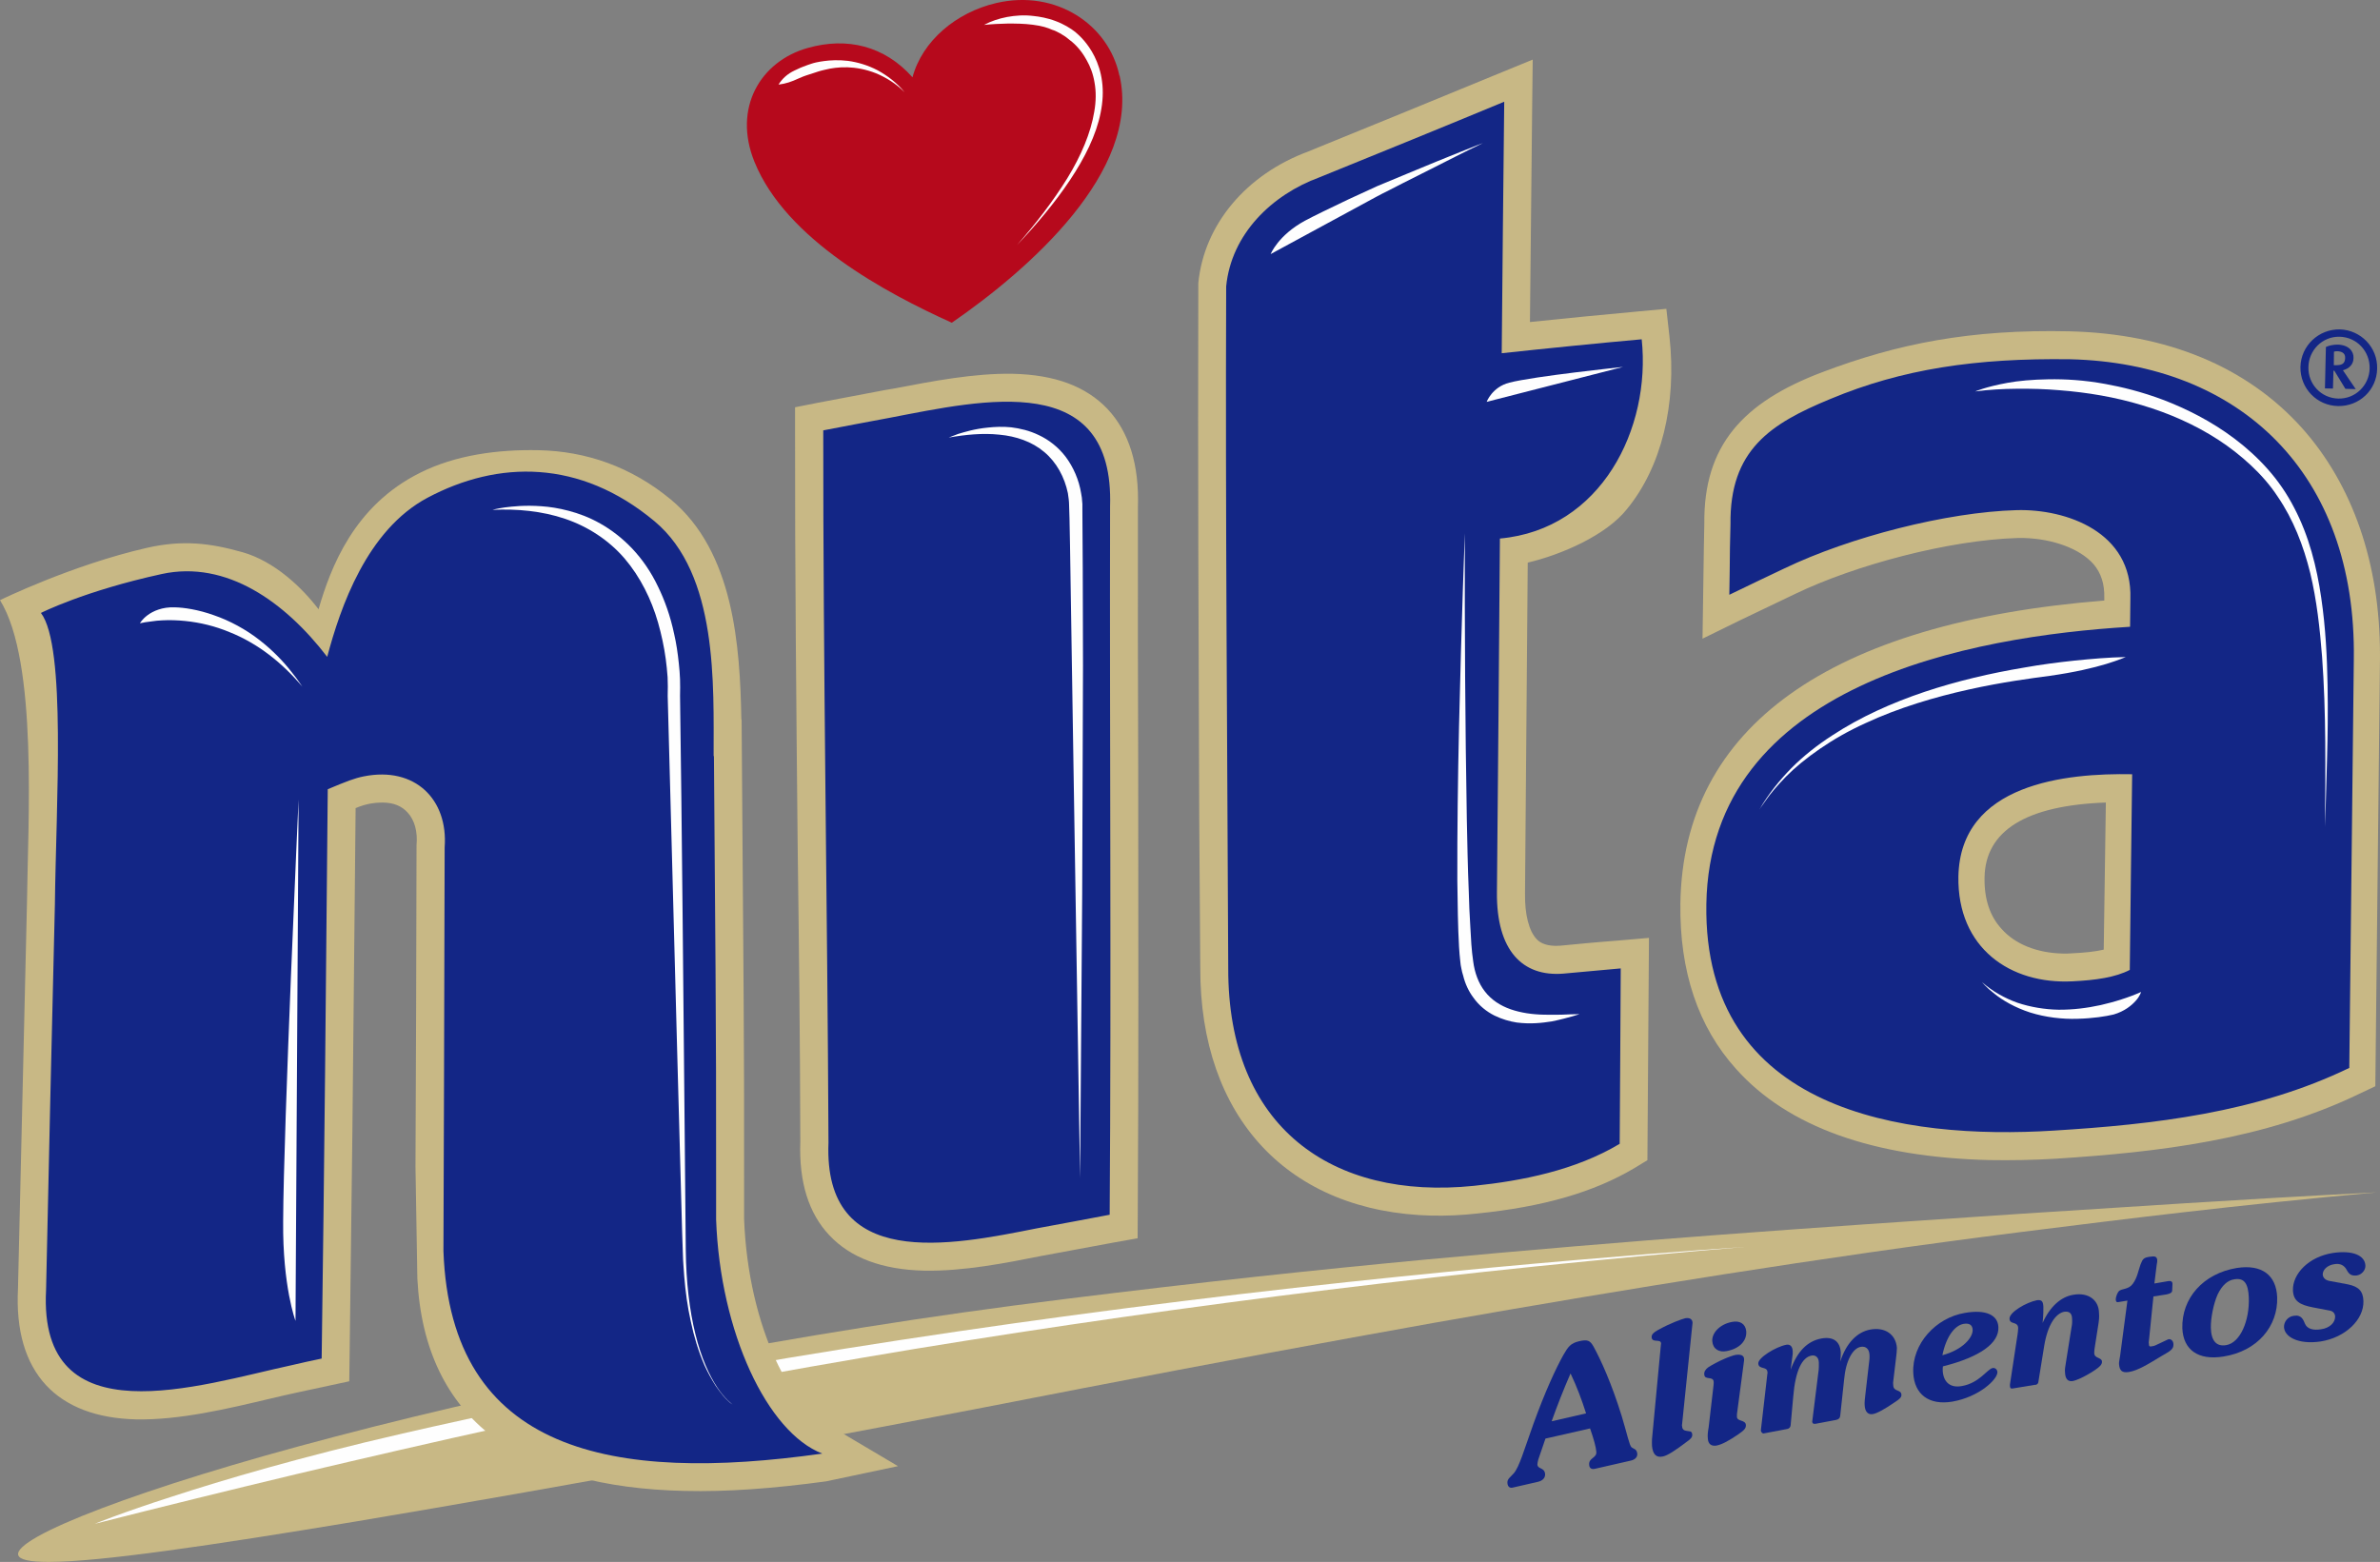 <?xml version="1.0" encoding="UTF-8"?> <svg xmlns="http://www.w3.org/2000/svg" xmlns:xlink="http://www.w3.org/1999/xlink" xmlns:xodm="http://www.corel.com/coreldraw/odm/2003" xml:space="preserve" width="188.26mm" height="123.57mm" version="1.1" style="shape-rendering:geometricPrecision; text-rendering:geometricPrecision; image-rendering:optimizeQuality; fill-rule:evenodd; clip-rule:evenodd" viewBox="0 0 188.49 123.721"><rect x="0" y="0" width="188.49" height="123.721" fill="#808080" stroke="none"/> <defs> <style type="text/css"> .fil0 {fill:#132686} .fil3 {fill:#B6091C} .fil1 {fill:#C8B885} .fil2 {fill:#FEFEFE} </style> </defs> <g id="Layer_x0020_1">  <g id="_834333712"> <path class="fil0" d="M125.612 111.953c-0.343,-1.091 -0.742,-2.145 -1.229,-3.163 -0.567,1.296 -1.057,2.558 -1.497,3.788l2.726 -0.625zm-6.226 5.549l0 0c-0.048,-0.347 0.228,-0.487 0.503,-0.804 0.439,-0.511 0.806,-1.828 1.557,-3.919 0.921,-2.546 1.768,-4.378 2.371,-5.455 0.375,-0.651 0.567,-0.924 1.237,-1.084 0.686,-0.16 0.874,-0.058 1.145,0.413 0.575,1.042 1.437,2.926 2.243,5.538 0.439,1.454 0.599,2.297 0.774,2.452 0.151,0.122 0.411,0.122 0.451,0.493 0.028,0.261 -0.156,0.471 -0.487,0.552l-2.881 0.658c-0.263,0.06 -0.431,-0.07 -0.439,-0.315 -0.06,-0.577 0.626,-0.523 0.563,-1.05 -0.028,-0.357 -0.196,-0.99 -0.495,-1.835l-3.532 0.804 -0.567 1.657c-0.048,0.164 -0.071,0.339 -0.071,0.412 0.047,0.376 0.546,0.195 0.61,0.727 0.028,0.299 -0.192,0.541 -0.547,0.623l-2.007 0.461c-0.236,0.058 -0.392,-0.05 -0.427,-0.327z"></path> <path class="fil0" d="M131.538 106.545c0,-0.06 0.016,-0.114 0.016,-0.138 -0.04,-0.393 -0.707,0 -0.75,-0.483 -0.008,-0.222 0.144,-0.375 0.487,-0.565 1.037,-0.579 1.899,-0.87 2.186,-0.944 0.332,-0.052 0.543,0.062 0.567,0.335 0,0.038 0,0.132 -0.024,0.269l-0.802 7.786c-0.024,0.062 -0.012,0.106 0,0.16 0.008,0.241 0.132,0.343 0.343,0.371 0.248,0.058 0.427,-0.016 0.459,0.279 0.024,0.224 -0.119,0.363 -0.411,0.571 -0.902,0.682 -1.524,1.104 -1.924,1.182 -0.51,0.109 -0.786,-0.168 -0.85,-0.83 -0.009,-0.204 -0.009,-0.367 0,-0.551l0.702 -7.443z"></path> <path class="fil0" d="M137.141 104.714c0.659,-0.14 1.102,0.151 1.158,0.742 0.048,0.762 -0.539,1.371 -1.544,1.562 -0.607,0.126 -1.098,-0.163 -1.145,-0.776 -0.052,-0.647 0.582,-1.341 1.532,-1.528zm-1.437 5.054l0 0c0.016,-0.106 0.016,-0.234 0.016,-0.301 -0.024,-0.511 -0.715,-0.104 -0.746,-0.597 -0.028,-0.205 0.096,-0.405 0.307,-0.561 0.723,-0.471 1.76,-0.908 2.179,-0.989 0.43,-0.064 0.658,0.054 0.666,0.327l0 0.119 -0.562 4.233c-0.004,0.119 -0.004,0.193 -0.004,0.226 0.028,0.397 0.675,0.217 0.711,0.646 0.012,0.277 -0.151,0.425 -0.603,0.742 -0.711,0.479 -1.237,0.787 -1.712,0.888 -0.415,0.07 -0.674,-0.11 -0.699,-0.549 -0.031,-0.254 0,-0.547 0.064,-0.894l0.383 -3.291z"></path> <path class="fil0" d="M139.456 113.322c0,-0.024 0,-0.067 0.012,-0.138l0.507 -4.398c0.023,-0.036 0.023,-0.082 0,-0.11 -0.02,-0.471 -0.699,-0.18 -0.723,-0.674 -0.04,-0.445 1.377,-1.321 2.215,-1.484 0.304,-0.056 0.495,0.124 0.511,0.511 0.004,0.077 0,0.144 0,0.221l-0.164 1.247c0.527,-1.451 1.321,-2.264 2.422,-2.473 0.929,-0.172 1.484,0.2 1.548,1.082 0,0.182 0,0.439 -0.039,0.74 0.478,-1.482 1.345,-2.337 2.366,-2.53 1.173,-0.22 2.036,0.377 2.119,1.446 0,0.266 -0.036,0.487 -0.052,0.663l-0.248 2.077c0,0.076 0,0.154 0.012,0.244 0.024,0.507 0.618,0.295 0.646,0.728 0.016,0.196 -0.144,0.343 -0.443,0.539 -0.882,0.613 -1.497,0.94 -1.816,0.994 -0.371,0.07 -0.63,-0.164 -0.654,-0.714 -0.016,-0.233 0.02,-0.511 0.056,-0.826l0.327 -2.827c0.012,-0.136 0,-0.245 0,-0.351 -0.032,-0.447 -0.291,-0.67 -0.691,-0.607 -0.635,0.116 -1.189,1.092 -1.321,2.616l-0.303 2.824c-0.016,0.206 -0.12,0.303 -0.335,0.351l-1.589 0.299c-0.192,0.036 -0.275,-0.008 -0.299,-0.156 0,-0.036 0.024,-0.105 0.024,-0.175l0.491 -3.943c0.012,-0.108 0.02,-0.335 0.012,-0.581 -0.012,-0.413 -0.271,-0.596 -0.563,-0.545 -0.77,0.131 -1.298,1.207 -1.465,3.259l-0.207 2.276c-0.02,0.15 -0.119,0.247 -0.248,0.277l-1.899 0.36c-0.072,0 -0.18,-0.078 -0.212,-0.222z"></path> <path class="fil0" d="M156.23 105.336c-0.016,-0.395 -0.276,-0.547 -0.714,-0.473 -0.71,0.121 -1.385,1.013 -1.684,2.484 1.588,-0.425 2.414,-1.382 2.398,-2.012zm-2.37 3.267l0 0c0.064,0.89 0.61,1.353 1.513,1.185 1.388,-0.237 2.015,-1.345 2.438,-1.427 0.196,-0.039 0.367,0.118 0.379,0.315 0.024,0.583 -1.457,1.978 -3.567,2.344 -1.852,0.311 -3.013,-0.573 -3.097,-2.267 -0.116,-2.315 1.804,-4.382 4.079,-4.757 1.664,-0.295 2.626,0.16 2.662,1.128 0.06,1.241 -1.397,2.35 -4.394,3.105 -0.012,0.116 -0.028,0.249 -0.012,0.373z"></path> <path class="fil0" d="M159.399 109.983c-0.164,0.02 -0.208,-0.034 -0.215,-0.205l0 -0.118 0.543 -3.58c0.092,-0.53 0.108,-0.818 0.108,-0.884 -0.028,-0.57 -0.659,-0.235 -0.687,-0.738 -0.016,-0.523 1.321,-1.295 2.175,-1.469 0.403,-0.052 0.483,0.116 0.507,0.521 0.008,0.232 0,0.649 -0.06,1.279 0.582,-1.297 1.452,-2.073 2.434,-2.231 1.225,-0.213 2.011,0.449 2.031,1.417 0.04,0.401 -0.02,0.678 -0.032,0.814l-0.319 2.039c-0.02,0.146 -0.024,0.281 -0.024,0.363 0.016,0.421 0.599,0.324 0.611,0.654 0.016,0.231 -0.172,0.415 -0.551,0.674 -0.882,0.586 -1.52,0.824 -1.728,0.866 -0.415,0.082 -0.627,-0.155 -0.647,-0.666 -0.031,-0.222 0.02,-0.459 0.06,-0.733l0.467 -2.933c0.028,-0.102 0.048,-0.332 0.032,-0.597 -0.012,-0.447 -0.232,-0.605 -0.622,-0.553 -0.667,0.132 -1.305,0.997 -1.588,2.71l-0.463 2.865c-0.008,0.094 -0.084,0.18 -0.196,0.212l-0.072 0 -1.764 0.291z"></path> <path class="fil0" d="M167.796 103.133c-0.156,0.041 -0.22,-0.014 -0.232,-0.194 0,-0.249 0.148,-0.58 0.264,-0.686 0.263,-0.199 0.743,-0.105 1.081,-0.558 0.363,-0.487 0.435,-1.044 0.618,-1.541 0.176,-0.447 0.248,-0.529 0.703,-0.604 0.435,-0.07 0.587,-0.03 0.619,0.259 0,0.088 0,0.201 -0.044,0.385l-0.183 1.471 1.117 -0.192c0.187,-0.028 0.315,0.032 0.315,0.222l0 0.028 -0.024 0.515c-0.012,0.148 -0.148,0.23 -0.451,0.293l-1.033 0.16 -0.343 3.376c-0.02,0.192 -0.044,0.278 -0.02,0.331 0,0.234 0.048,0.281 0.216,0.245 0.147,-0.012 0.267,-0.054 0.335,-0.093l0.949 -0.447c0.021,-0.012 0.056,-0.024 0.064,-0.024 0.179,-0.028 0.379,0.112 0.384,0.401 0.023,0.405 -0.288,0.551 -0.986,0.956 -1.022,0.621 -1.848,1.131 -2.546,1.239 -0.551,0.086 -0.742,-0.12 -0.778,-0.646 -0.013,-0.152 0.06,-0.406 0.092,-0.671l0.575 -4.34 -0.69 0.115z"></path> <path class="fil0" d="M175.633 102.53c-0.335,0.756 -0.554,1.888 -0.539,2.648 0.028,1.038 0.447,1.498 1.209,1.369 1.117,-0.18 1.868,-1.938 1.796,-3.789 -0.048,-1.093 -0.363,-1.548 -1.125,-1.429 -0.563,0.076 -0.994,0.492 -1.341,1.201zm1.533 -2.097l0 0c1.968,-0.302 3.113,0.569 3.181,2.324 0.072,2.285 -1.556,4.27 -4.258,4.693 -1.992,0.321 -3.176,-0.521 -3.253,-2.233 -0.068,-2.378 1.645,-4.348 4.33,-4.785z"></path> <path class="fil0" d="M183.196 103.56c-1.05,-0.201 -1.565,-0.494 -1.601,-1.353 -0.04,-1.305 1.249,-2.662 3.157,-2.959 1.6,-0.237 2.554,0.203 2.582,1.006 0.008,0.363 -0.284,0.703 -0.671,0.772 -0.403,0.044 -0.61,-0.058 -0.802,-0.424 -0.203,-0.389 -0.53,-0.541 -0.97,-0.471 -0.586,0.082 -0.942,0.455 -0.937,0.826 0.019,0.254 0.215,0.445 0.526,0.503l1.464 0.273c0.854,0.172 1.21,0.539 1.233,1.321 0.048,1.463 -1.417,2.889 -3.388,3.203 -1.78,0.261 -2.878,-0.371 -2.902,-1.148 -0.008,-0.421 0.311,-0.826 0.774,-0.884 0.623,-0.105 0.755,0.323 0.894,0.643 0.163,0.363 0.59,0.535 1.277,0.421 0.647,-0.094 1.106,-0.499 1.106,-1.006 -0.016,-0.269 -0.188,-0.433 -0.443,-0.475l-1.301 -0.248z"></path> <path class="fil1" d="M84.219 102.911c-21.183,2.601 -42.171,6.801 -57.679,10.883 -15.501,4.048 -25.518,7.994 -25.095,9.386 0.109,0.369 0.933,0.538 2.377,0.54l0.03 0c4.025,-0.002 12.807,-1.291 24.348,-3.208 15.74,-2.64 36.584,-6.442 57.356,-10.512 10.716,-2.072 19.747,-3.744 27.956,-5.21 8.233,-1.455 15.64,-2.697 23.119,-3.869 7.467,-1.169 15.03,-2.273 23.51,-3.344 8.488,-1.061 16.817,-2.107 28.111,-3.133 -11.331,0.575 -19.715,1.163 -28.296,1.704 -8.548,0.567 -16.175,1.09 -23.765,1.658 -7.578,0.569 -15.106,1.201 -23.486,1.982 -8.361,0.786 -17.572,1.762 -28.487,3.122z"></path> <path class="fil2" d="M138.263 98.761c-22.054,1.842 -44.039,4.524 -65.857,8.092 -10.911,1.814 -21.794,3.811 -32.594,6.166 -5.396,1.185 -10.795,2.437 -16.167,3.704 -5.383,1.291 -10.763,2.61 -16.131,3.975 0,0 2.047,-0.85 6.118,-2.157 4.038,-1.315 10.145,-3.131 18.254,-4.994 2.941,-0.675 6.8,-1.533 11.302,-2.447 4.505,-0.912 9.65,-1.898 15.177,-2.849 11.039,-1.919 23.61,-3.759 35.443,-5.21 11.841,-1.467 22.955,-2.55 31.093,-3.241 8.165,-0.702 13.361,-1.03 13.361,-1.038z"></path> <path class="fil1" d="M166.778 63.568c-6.31,0.225 -9.542,2.227 -9.606,5.926 -0.036,1.682 0.407,3.057 1.337,4.073 1.077,1.219 2.793,1.91 4.825,1.962 0.231,0.018 0.443,0 0.67,-0.012 1.062,-0.048 1.936,-0.138 2.606,-0.297l0.168 -11.651zm-9.203 28.321l0 0c-9.223,-0.222 -15.983,-2.629 -20.081,-7.218 -3.01,-3.331 -4.486,-7.749 -4.411,-13.118 0.208,-13.972 11.809,-22.245 33.572,-23.985l0 -0.208c0.028,-1.103 -0.255,-1.976 -0.862,-2.686 -1.086,-1.217 -3.192,-1.989 -5.492,-2.059l-0.507 0c-5.444,0.159 -12.851,2.133 -17.6,4.418 -1.461,0.702 -2.901,1.393 -4.37,2.091l-2.989 1.465 0.107 -7.268 0.036 -1.839c-0.068,-6.194 3.057,-9.622 9.339,-12.001 5.954,-2.257 11.725,-3.416 19.619,-3.236 7.622,0.191 13.968,2.75 18.377,7.658 4.037,4.527 6.176,10.745 6.176,17.965l0 0.099c-0,0.105 -0.001,0.21 -0.002,0.316l-0.367 33.757 -1.189 0.562c-7.618,3.704 -16.083,4.664 -24.132,5.179 -1.796,0.108 -3.548,0.135 -5.22,0.108l-0.004 0zm-44.158 4.4l0 0c-11.358,-0.262 -18.402,-7.776 -18.358,-19.651l-0.084 -11.881c-0.048,-13.8 -0.116,-28.079 -0.072,-42.137l0 -0.188c0.447,-4.639 3.791,-8.632 8.756,-10.45l0.527 -0.22c4.705,-1.905 9.394,-3.835 14.084,-5.763l3.117 -1.279 -0.04 3.4c-0.056,5.787 -0.116,11.585 -0.179,17.388 2.338,-0.249 6.13,-0.616 8.608,-0.842l2.195 -0.203 0.248 2.211c0.587,5.348 -0.642,10.338 -3.376,13.66 -1.668,2.089 -5.22,3.614 -7.85,4.23l-0.216 26.178c-0.024,1.716 0.315,3.005 0.918,3.642 0.196,0.217 0.599,0.511 1.437,0.534 0.147,0 0.288,0 0.451,-0.012l2.019 -0.192c0.758,-0.07 1.473,-0.131 2.546,-0.213l2.446 -0.212 -0.123 17.61 -1.054 0.64c-3.2,1.892 -7.171,3.053 -12.439,3.584 -1.197,0.136 -2.407,0.187 -3.56,0.164zm-40.252 4.358l0 0c-3.304,-0.08 -5.814,-1.021 -7.475,-2.796 -1.652,-1.746 -2.418,-4.226 -2.307,-7.393 -0.016,-7.876 -0.112,-15.914 -0.212,-23.669 -0.103,-10.724 -0.219,-21.795 -0.204,-32.701l0 -1.828 1.792 -0.355c1.78,-0.343 3.536,-0.671 5.296,-1.002l0.786 -0.134c2.973,-0.569 6.321,-1.219 9.378,-1.161 3.336,0.078 5.775,0.99 7.483,2.776 1.716,1.818 2.53,4.434 2.418,7.8 -0.012,6.998 0,14.062 0.024,21.116 0.008,11.468 0.036,23.291 -0.036,34.95l-0.012 1.833 -1.82 0.324c-1.899,0.343 -3.831,0.721 -5.799,1.075 -2.761,0.551 -6.189,1.23 -9.315,1.166zm-18.936 17.448l0 0 0.008 0c3.281,0.082 6.956,-0.183 11.19,-0.758l5.691 -1.204 -5.201 -3.081c-3.108,-1.197 -6.66,-7.83 -6.988,-16.514l0 -2.929c0.024,-11.097 -0.072,-18.611 -0.143,-29.502l-0.052 -7.128 -0.02 0.014c-0.108,-5.805 -0.587,-13.27 -5.579,-17.422 -3.153,-2.606 -6.713,-3.83 -10.469,-3.911 -3.26,-0.07 -6.601,0.389 -9.382,1.782 -5.26,2.604 -7.1,7.525 -8.057,10.817 -1.277,-1.684 -3.472,-3.803 -6.038,-4.524 -2.498,-0.703 -4.677,-0.994 -7.543,-0.343 -5.954,1.357 -11.646,4.145 -11.646,4.145 3.021,4.855 2.207,17.638 2.135,24.049l-0.711 30.494c-0.168,3.287 0.575,5.853 2.219,7.635 1.608,1.724 4.003,2.632 7.128,2.714 3.452,0.066 7.251,-0.842 10.596,-1.635 0.77,-0.181 1.528,-0.361 2.203,-0.503l4.091 -0.88 0.024 -1.764c0.163,-11.963 0.299,-24.124 0.403,-35.89l0.076 -7.748c0.478,-0.2 0.762,-0.269 1.097,-0.343 0.359,-0.069 0.738,-0.097 1.065,-0.097 0.858,0.012 1.489,0.273 1.964,0.8 0.547,0.597 0.798,1.509 0.698,2.58l0 0.171c-0.012,9.804 -0.044,15.672 -0.083,25.293l0.148 8.856c0.575,11.27 8.277,16.538 21.175,16.827z"></path> <path class="fil0" d="M56.714 96.584l0 -2.995c0.02,-12.48 -0.084,-21.23 -0.172,-33.703 0,0 -0.019,0.014 -0.024,0.014 -0.012,-5.645 0.371,-14.407 -4.689,-18.619 -5.914,-4.929 -12.392,-4.819 -17.962,-1.86 -4.821,2.562 -6.912,8.7 -7.954,12.607 -3.333,-4.348 -7.978,-7.671 -13.094,-6.563 -6.146,1.341 -9.578,3.085 -9.578,3.085 2.019,2.652 1.197,15.117 1.106,23.091 -0.252,10.178 -0.475,20.371 -0.699,30.549 -0.623,11.803 12.152,7.521 19.459,5.943 0.786,-0.183 1.569,-0.359 2.367,-0.523 0.212,-15.018 0.347,-30.053 0.483,-45.097 1.509,-0.632 2.111,-0.87 2.857,-1.018 4.055,-0.808 6.685,1.828 6.401,5.623 -0.028,9.682 -0.076,30.221 -0.096,31.979 0.579,15.954 13.35,18.39 30.003,16.04 -4.346,-1.675 -8.09,-9.586 -8.409,-18.554zm73.304 -69.708l0 0c-3.26,0.289 -7.833,0.75 -11.086,1.103 0.06,-6.645 0.123,-13.286 0.199,-19.922 -4.869,2.021 -9.753,4.008 -14.638,5.99 -3.767,1.381 -6.976,4.488 -7.383,8.634 -0.068,17.998 0.088,35.991 0.163,54.002 -0.036,12.603 8.21,18.402 19.464,17.245 3.775,-0.391 8.025,-1.222 11.537,-3.327 0.028,-4.629 0.064,-9.247 0.084,-13.894 -1.915,0.171 -2.757,0.249 -4.549,0.413 -3.241,0.262 -5.3,-1.839 -5.256,-6.445 0.095,-9.335 0.159,-18.675 0.235,-28.018 8.029,-0.725 11.98,-8.73 11.23,-15.782zm38.656 49.95l0 0c-1.126,0.585 -2.694,0.818 -4.538,0.904 -4.917,0.254 -9.127,-2.628 -9.036,-8.299 0.144,-7.373 8.529,-8.203 13.761,-8.105 -0.056,5.182 -0.14,10.344 -0.187,15.501zm-4.733 -48.369l0 0c-7.419,-0.102 -13.274,0.76 -18.977,3.143 -4.749,1.958 -7.989,4.038 -7.914,9.939 -0.008,0.612 -0.028,1.233 -0.043,1.84 -0.004,1.257 -0.032,2.512 -0.049,3.733 1.464,-0.71 2.937,-1.413 4.374,-2.095 5.172,-2.481 12.843,-4.456 18.39,-4.61 3.951,-0.1 9.175,1.744 8.999,7.016 -0.012,0.74 -0.012,1.487 -0.024,2.223 -12.599,0.772 -33.276,4.476 -33.559,21.974 -0.255,16.44 15.648,18.677 27.513,17.933 7.934,-0.487 16.071,-1.415 23.406,-4.965 0.12,-10.786 0.235,-21.575 0.359,-32.372 0.211,-14.768 -9.051,-23.445 -22.476,-23.76zm-93.478 4.636l0 0c-1.744,0.329 -3.504,0.653 -5.264,0.996 -0.011,18.803 0.328,37.602 0.415,56.42 -0.415,10.189 9.686,8.146 16.47,6.793 1.959,-0.363 3.883,-0.717 5.799,-1.084 0.135,-18.697 -0.008,-37.4 0.032,-56.109 0.339,-10.829 -9.949,-8.458 -17.452,-7.016z"></path> <path class="fil2" d="M85.54 93.335l-0.535 -33.461 -0.263 -16.716 -0.04 -2.087 -0.032 -1.05c0,-0.307 -0.048,-0.646 -0.096,-0.958 -0.263,-1.267 -0.898,-2.447 -1.868,-3.257 -0.974,-0.826 -2.239,-1.255 -3.564,-1.377 -1.321,-0.14 -2.686,0 -4.011,0.231l0.188 -0.072c0.12,-0.05 0.311,-0.12 0.567,-0.218 0.515,-0.151 1.296,-0.401 2.362,-0.503 0.531,-0.056 1.158,-0.09 1.836,-0.02 0.682,0.086 1.429,0.25 2.195,0.621 0.766,0.359 1.521,0.928 2.131,1.73 0.595,0.804 1.042,1.802 1.218,2.905 0.04,0.212 0.072,0.413 0.079,0.645l0.016 0.168 0 0.487 0.008 1.397 0.02 3.208 0.02 7.756c-0.02,5.665 -0.04,12.034 -0.064,18.055l-0.167 22.514z"></path> <path class="fil2" d="M58.003 111.236c-0.064,-0.046 -0.087,-0.054 -0.131,-0.086l-0.108 -0.09c-0.064,-0.05 -0.112,-0.114 -0.183,-0.172 -0.112,-0.11 -0.22,-0.226 -0.331,-0.359 -0.2,-0.241 -0.38,-0.487 -0.563,-0.752 -0.335,-0.519 -0.638,-1.076 -0.894,-1.634 -0.487,-1.126 -0.834,-2.289 -1.081,-3.462 -0.263,-1.173 -0.423,-2.362 -0.522,-3.576 -0.036,-0.573 -0.096,-1.169 -0.108,-1.778l-0.06 -1.77 -0.388 -14.148 -0.754 -28.271 0 -0.058c0.02,-0.461 0.008,-0.96 -0.008,-1.443 -0.036,-0.489 -0.084,-0.968 -0.148,-1.451 -0.131,-0.972 -0.343,-1.936 -0.607,-2.868 -0.534,-1.86 -1.409,-3.621 -2.658,-5.088 -1.253,-1.451 -2.897,-2.523 -4.717,-3.139 -1.812,-0.613 -3.796,-0.8 -5.743,-0.706 0,0 0.323,-0.094 0.954,-0.189 0.662,-0.084 1.62,-0.192 2.917,-0.098 0.635,0.042 1.373,0.151 2.163,0.361 0.794,0.208 1.652,0.523 2.506,1.01 0.866,0.485 1.732,1.147 2.535,1.989 0.79,0.838 1.509,1.872 2.063,3.057 0.491,1.01 0.954,2.267 1.257,3.717 0.168,0.721 0.283,1.501 0.367,2.315 0.047,0.411 0.08,0.842 0.096,1.261 0.012,0.439 0.012,0.864 0,1.329l0 -0.04c0.147,9.979 0.268,24.115 0.379,35.778l0.076 8.161c0.028,2.517 0.3,4.784 0.762,6.64 0.455,1.865 1.11,3.289 1.728,4.217 0.611,0.919 1.154,1.313 1.201,1.341z"></path> <path class="fil2" d="M23.953 54.401c-1.584,-1.886 -3.528,-3.442 -5.799,-4.34 -1.106,-0.459 -2.279,-0.752 -3.508,-0.876 -0.582,-0.056 -1.197,-0.082 -1.796,-0.048 -0.283,0.016 -0.599,0.036 -0.898,0.09 -0.291,0.028 -0.607,0.082 -0.87,0.142 0,0 0.16,-0.306 0.599,-0.637 0.431,-0.323 1.169,-0.666 2.163,-0.625 0.699,0.012 1.848,0.175 3.097,0.625 1.233,0.421 2.542,1.127 3.611,1.966 1.086,0.842 1.944,1.766 2.502,2.484 0.59,0.72 0.882,1.219 0.898,1.219z"></path> <path class="fil2" d="M117.439 11.335c-1.417,0.678 -2.83,1.409 -4.239,2.117l-2.123 1.069 -1.045 0.537 -0.539 0.27 -0.511 0.269 -8.349 4.527c0,0 0.591,-1.486 2.706,-2.636 0.77,-0.413 2.011,-1.009 3.46,-1.7l2.283 -1.049 2.43 -1.01c3.145,-1.315 5.927,-2.407 5.927,-2.395z"></path> <path class="fil2" d="M128.542 29.063l-10.803 2.768c0,0 0.435,-1.174 1.796,-1.521 1.971,-0.511 9.007,-1.247 9.007,-1.247z"></path> <path class="fil2" d="M116.01 42.282c-0.016,7.557 0.028,15.099 0.159,22.636 0.04,1.888 0.072,3.775 0.152,5.647 0.024,0.952 0.064,1.892 0.124,2.828 0.047,0.92 0.095,1.876 0.231,2.775 0.112,0.858 0.403,1.701 0.925,2.367 0.503,0.656 1.214,1.123 2.048,1.413 0.814,0.281 1.72,0.409 2.642,0.425 0.447,0.008 0.906,0.008 1.361,0 0.483,-0.015 0.949,-0.048 1.445,-0.043l-0.571 0.175c-0.367,0.101 -0.906,0.253 -1.624,0.399 -0.727,0.112 -1.649,0.233 -2.782,0.088 -0.559,-0.088 -1.149,-0.252 -1.768,-0.553 -0.611,-0.307 -1.218,-0.781 -1.669,-1.427 -0.355,-0.473 -0.642,-1.062 -0.81,-1.756 -0.056,-0.164 -0.1,-0.343 -0.132,-0.523 -0.048,-0.197 -0.072,-0.373 -0.088,-0.565 -0.048,-0.373 -0.072,-0.755 -0.1,-1.161 -0.092,-1.568 -0.112,-3.366 -0.136,-5.263 -0.012,-3.841 0.044,-8.151 0.136,-12.234 0.187,-8.141 0.455,-15.227 0.455,-15.227z"></path> <path class="fil2" d="M184.134 65.515c0.02,-2.251 0.04,-4.523 0.02,-6.766 -0.02,-2.269 -0.088,-4.5 -0.252,-6.742 -0.175,-2.223 -0.419,-4.464 -0.938,-6.621 -0.531,-2.145 -1.333,-4.234 -2.578,-6.052 -0.591,-0.904 -1.325,-1.734 -2.127,-2.484 -0.798,-0.744 -1.664,-1.423 -2.594,-2.027 -1.852,-1.201 -3.895,-2.094 -6.03,-2.73 -2.103,-0.638 -4.322,-1.013 -6.545,-1.185 -1.102,-0.094 -2.223,-0.128 -3.352,-0.116 -1.098,0.008 -2.231,0.07 -3.313,0.214 0,0.004 0.822,-0.367 2.562,-0.682 0.854,-0.156 1.96,-0.262 3.245,-0.281 1.333,-0.022 2.829,0.06 4.53,0.375 1.233,0.225 2.821,0.597 4.613,1.275 1.756,0.678 3.736,1.65 5.599,3.057 0.918,0.694 1.824,1.504 2.63,2.418 0.811,0.912 1.525,1.95 2.091,3.057 1.173,2.227 1.788,4.703 2.139,7.112 0.355,2.402 0.463,4.757 0.503,6.922 0.039,2.157 0.007,4.123 -0.04,5.795 -0.079,3.326 -0.164,5.463 -0.164,5.463z"></path> <path class="fil2" d="M139.34 64.12c0.699,-1.201 1.568,-2.293 2.53,-3.274 0.966,-0.972 2.059,-1.83 3.208,-2.574 2.279,-1.499 4.789,-2.61 7.347,-3.472 2.582,-0.86 5.22,-1.476 7.882,-1.921 1.309,-0.234 2.658,-0.413 3.991,-0.553 1.353,-0.138 2.69,-0.254 4.055,-0.281 0,0 -0.539,0.238 -1.548,0.549 -1.009,0.305 -2.506,0.664 -4.482,0.94 -1.429,0.191 -3.755,0.493 -6.393,1.081 -2.634,0.581 -5.572,1.443 -8.197,2.67 -1.325,0.6 -2.53,1.291 -3.596,2.025 -1.073,0.736 -1.999,1.5 -2.697,2.211 -0.707,0.72 -1.253,1.383 -1.577,1.852 -0.347,0.471 -0.523,0.748 -0.523,0.748z"></path> <path class="fil2" d="M156.98 77.803c0.802,0.709 1.784,1.267 2.81,1.629 1.034,0.343 2.151,0.527 3.248,0.547 1.118,0.008 2.247,-0.128 3.329,-0.367 0.543,-0.128 1.093,-0.268 1.636,-0.447 0.519,-0.164 1.07,-0.367 1.564,-0.591 0,0 -0.079,0.318 -0.415,0.69 -0.331,0.376 -0.894,0.842 -1.759,1.094 -0.615,0.148 -1.652,0.311 -2.862,0.339 -1.193,0.042 -2.546,-0.118 -3.747,-0.497 -1.197,-0.385 -2.195,-0.97 -2.83,-1.488 -0.658,-0.507 -0.974,-0.912 -0.974,-0.908z"></path> <path class="fil2" d="M23.646 63.326l-0.243 41.3c0,0 -1.026,-2.722 -0.978,-7.896 0.032,-7.518 1.221,-33.403 1.221,-33.403z"></path> <path class="fil0" d="M185.096 27.819c-0.112,0 -0.192,0.012 -0.252,0.04l-0.012 1.067 0.152 0c0.483,0.012 0.738,-0.124 0.746,-0.573 0.02,-0.429 -0.34,-0.522 -0.634,-0.535zm0.654 2.979l0 0 -0.878 -1.435 -0.068 0 -0.04 1.415 -0.635 -0.012 0.076 -3.282c0.255,-0.118 0.579,-0.188 0.93,-0.188 0.894,0.024 1.281,0.543 1.257,1.058 0,0.527 -0.363,0.846 -0.838,0.974l1.014 1.494 -0.818 -0.024zm-0.463 -4.126l0 0c1.381,0.032 2.41,1.167 2.383,2.516 -0.036,1.341 -1.133,2.418 -2.486,2.382 -1.353,-0.028 -2.402,-1.151 -2.363,-2.492 0.02,-1.341 1.109,-2.437 2.466,-2.406zm-0.108 5.491l0 0c-1.683,-0.024 -3.02,-1.397 -2.989,-3.097 0.036,-1.684 1.445,-3.005 3.121,-2.975 1.656,0.048 3.001,1.421 2.953,3.109 -0.028,1.704 -1.425,2.991 -3.086,2.963z"></path> <path class="fil3" d="M59.756 12.83c-1.74,-4.276 0.47,-7.978 4.214,-9.031 3.121,-0.884 6.086,-0.164 8.297,2.324 0.77,-2.866 3.436,-5.14 6.641,-5.885 4.745,-1.099 8.908,1.732 9.746,5.757l0.016 -0.004c1.704,7.561 -7.188,15.359 -13.246,19.543 -0.02,0.016 -0.028,0.028 -0.06,0.028 0.012,0 -0.048,-0.028 -0.048,-0.028 -5.069,-2.293 -13.055,-6.527 -15.56,-12.705z"></path> <path class="fil2" d="M80.527 19.425c1.58,-1.658 3.033,-3.386 4.215,-5.164 1.173,-1.762 2.071,-3.56 2.422,-5.316 0.18,-0.872 0.22,-1.722 0.116,-2.49 -0.092,-0.76 -0.328,-1.439 -0.595,-1.978 -0.543,-1.091 -1.229,-1.692 -1.533,-1.949 -0.336,-0.269 -0.93,-0.633 -1.549,-0.858 -0.643,-0.249 -1.313,-0.359 -1.732,-0.401 -0.766,-0.098 -1.473,-0.04 -2.123,0.078 -0.651,0.128 -1.257,0.323 -1.816,0.627 0.63,-0.066 1.253,-0.096 1.872,-0.108 0.63,0 1.281,0 1.992,0.094 0.762,0.098 1.165,0.237 1.536,0.401 0.203,0.054 0.387,0.156 0.603,0.269 0.212,0.12 0.463,0.27 0.735,0.503 0.287,0.213 0.882,0.69 1.397,1.646 0.276,0.479 0.507,1.075 0.619,1.77 0.124,0.683 0.124,1.467 -0.024,2.297 -0.272,1.676 -1.046,3.502 -2.143,5.288 -1.114,1.796 -2.486,3.58 -3.991,5.292z"></path> <path class="fil2" d="M71.644 7.312c-0.595,-0.744 -1.369,-1.325 -2.135,-1.742 -0.794,-0.417 -1.616,-0.649 -2.358,-0.749 -0.742,-0.09 -1.405,-0.048 -1.876,0.014 -0.515,0.068 -0.846,0.154 -0.998,0.208 -0.175,0.05 -0.427,0.148 -0.694,0.249 -0.251,0.09 -0.487,0.222 -0.65,0.289 -0.571,0.269 -0.974,0.639 -1.277,1.12 0.575,-0.068 1.042,-0.232 1.576,-0.481 0.3,-0.136 0.455,-0.188 0.627,-0.249l0.643 -0.208c0.136,-0.046 0.439,-0.155 0.878,-0.249 0.446,-0.112 1.03,-0.201 1.731,-0.185 0.671,0.021 1.461,0.155 2.267,0.475 0.794,0.331 1.608,0.83 2.267,1.508z"></path> </g> </g> </svg> 